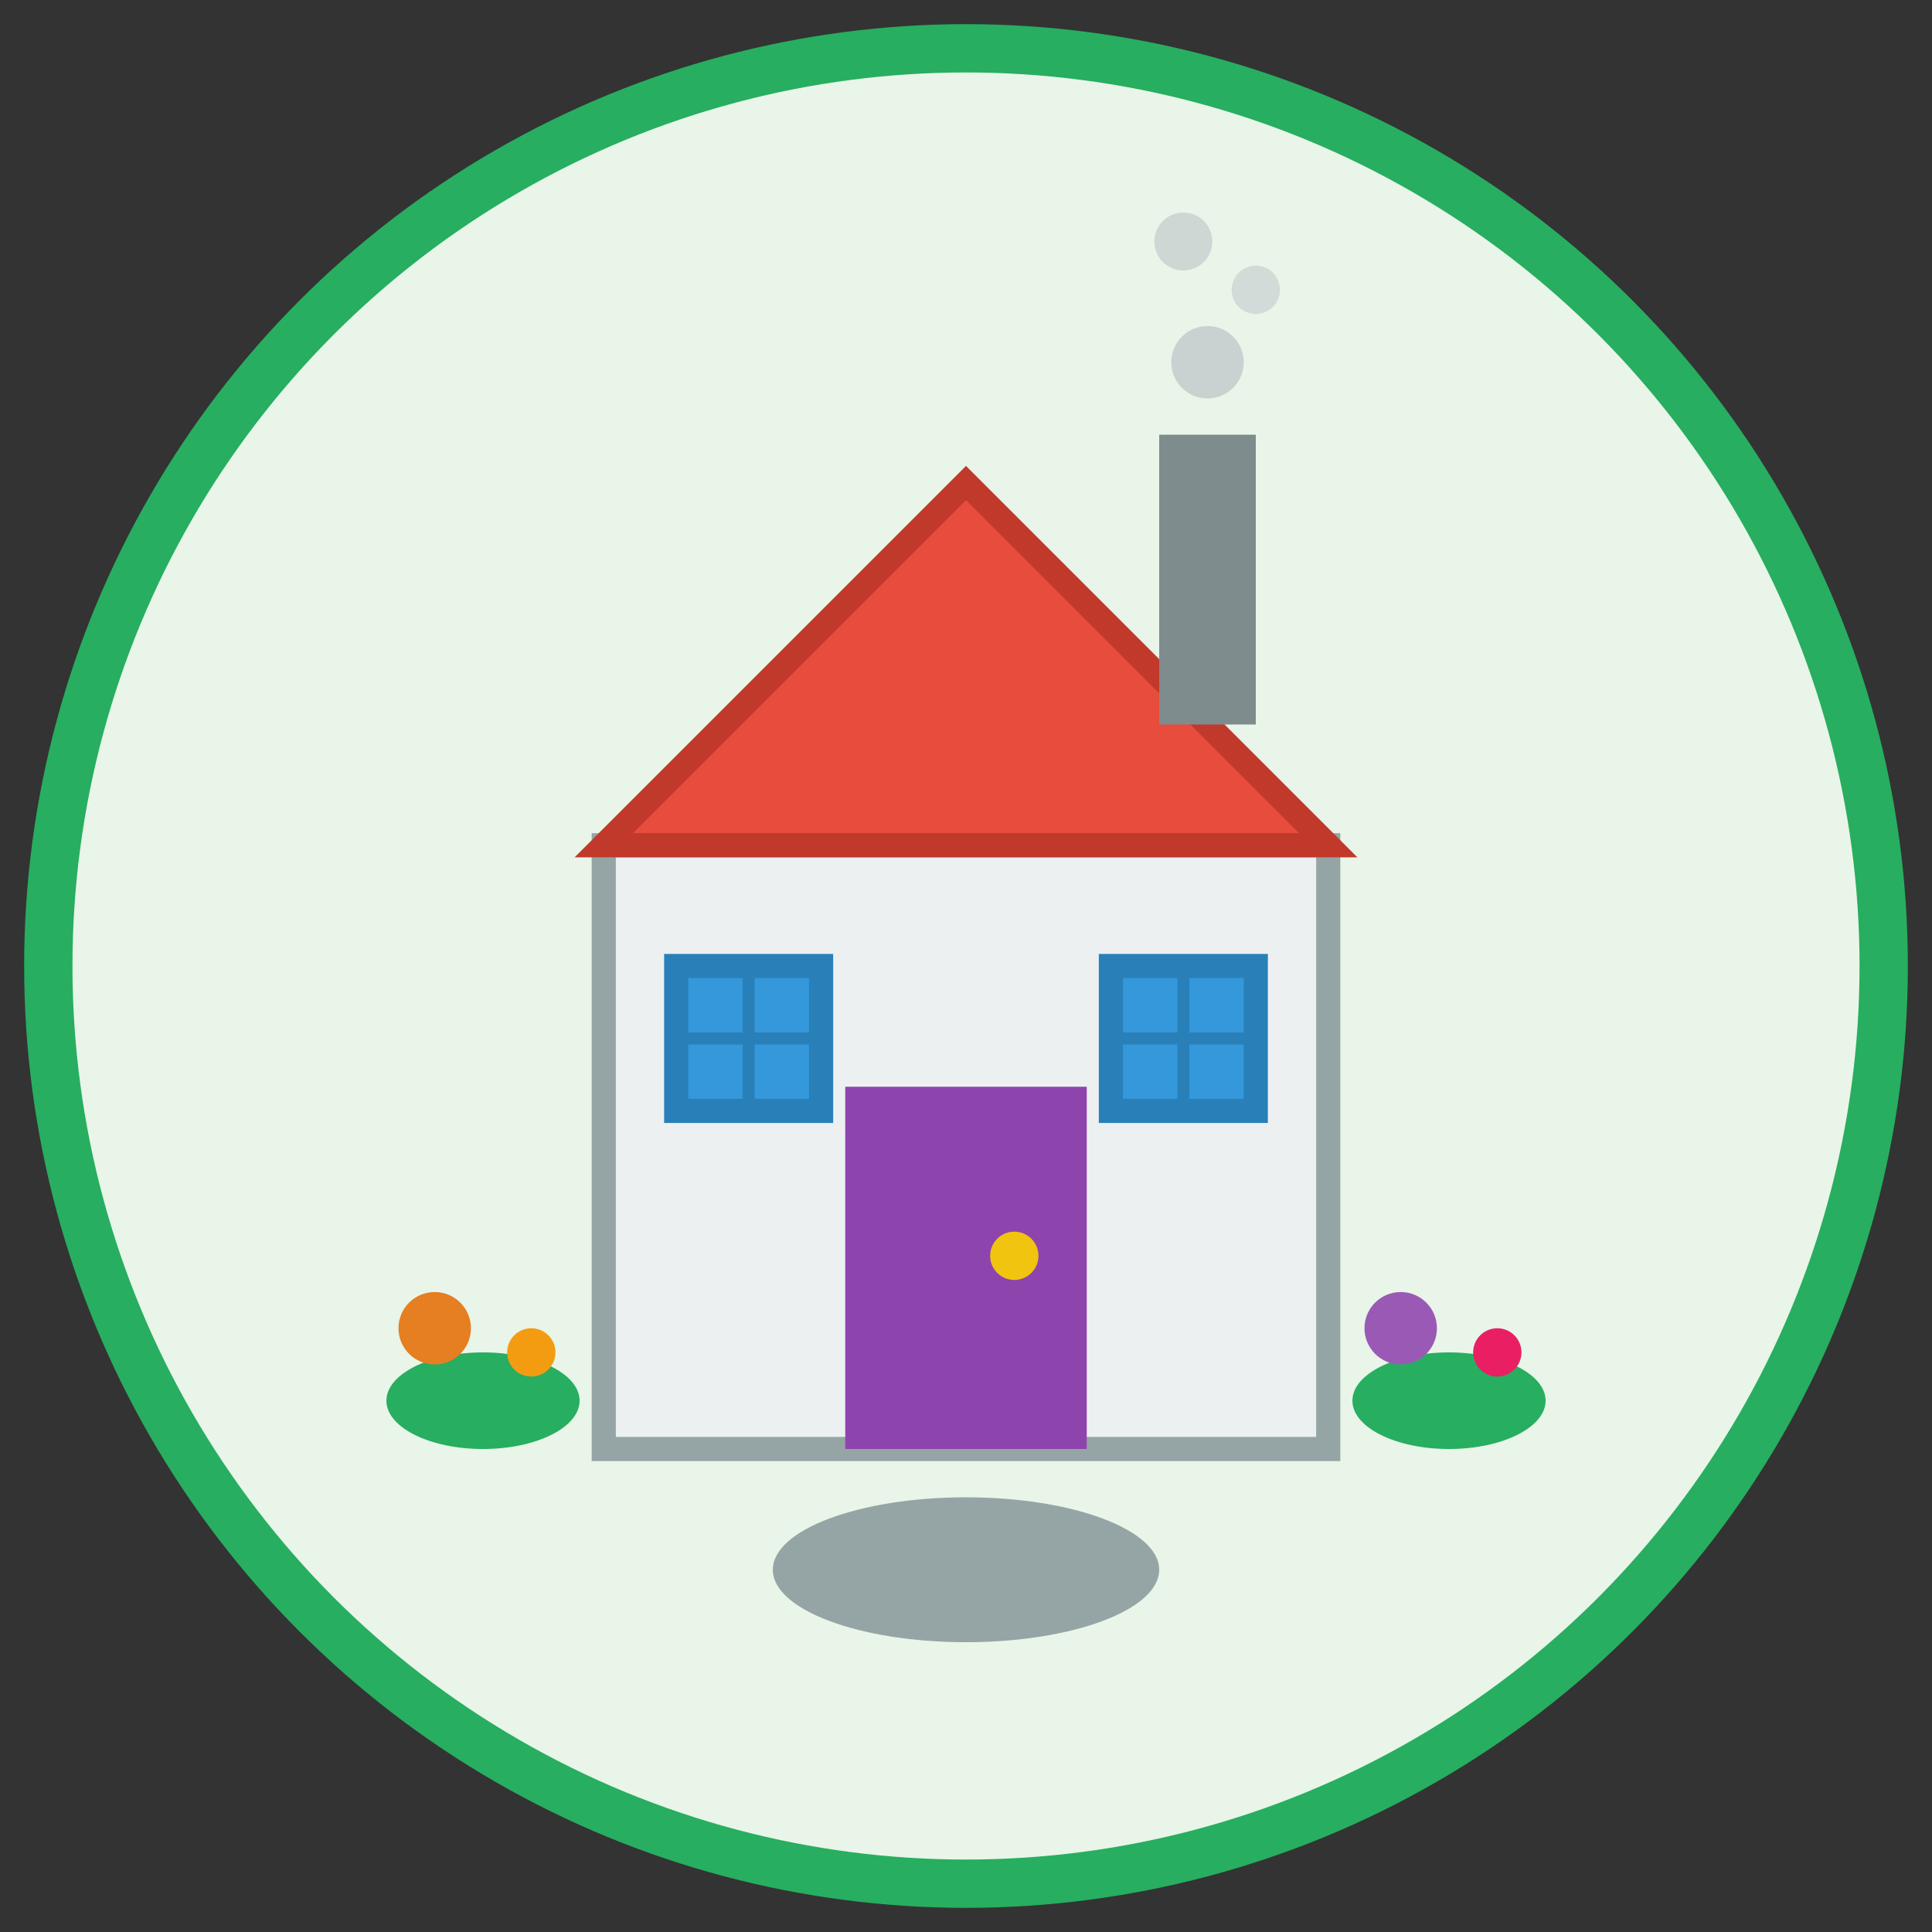 <svg width="80" height="80" viewBox="0 0 80 80" fill="none" xmlns="http://www.w3.org/2000/svg">
  <rect x="0" y="0" width="80" height="80" fill="#333333" stroke="none"/>
  <!-- Background circle -->
  <circle cx="40" cy="40" r="38" fill="#e8f5e8" stroke="#27ae60" stroke-width="2"/>
  
  <!-- House base -->
  <rect x="25" y="35" width="30" height="25" fill="#ecf0f1" stroke="#95a5a6" stroke-width="1"/>
  
  <!-- Roof -->
  <polygon points="25,35 40,20 55,35" fill="#e74c3c"/>
  <polygon points="25,35 40,20 55,35" stroke="#c0392b" stroke-width="1" fill="none"/>
  
  <!-- Door -->
  <rect x="35" y="45" width="10" height="15" fill="#8e44ad"/>
  <circle cx="42" cy="52" r="1" fill="#f1c40f"/>
  
  <!-- Windows -->
  <rect x="28" y="40" width="6" height="6" fill="#3498db" stroke="#2980b9" stroke-width="1"/>
  <rect x="46" y="40" width="6" height="6" fill="#3498db" stroke="#2980b9" stroke-width="1"/>
  
  <!-- Window crosses -->
  <path d="M31 40 L31 46 M28 43 L34 43" stroke="#2980b9" stroke-width="0.5"/>
  <path d="M49 40 L49 46 M46 43 L52 43" stroke="#2980b9" stroke-width="0.5"/>
  
  <!-- Chimney -->
  <rect x="48" y="18" width="4" height="12" fill="#7f8c8d"/>
  
  <!-- Smoke -->
  <circle cx="50" cy="15" r="1.5" fill="#bdc3c7" opacity="0.7"/>
  <circle cx="52" cy="12" r="1" fill="#bdc3c7" opacity="0.5"/>
  <circle cx="49" cy="10" r="1.2" fill="#bdc3c7" opacity="0.6"/>
  
  <!-- Garden elements -->
  <ellipse cx="20" cy="58" rx="4" ry="2" fill="#27ae60"/>
  <ellipse cx="60" cy="58" rx="4" ry="2" fill="#27ae60"/>
  
  <!-- Flowers -->
  <circle cx="18" cy="55" r="1.5" fill="#e67e22"/>
  <circle cx="22" cy="56" r="1" fill="#f39c12"/>
  <circle cx="58" cy="55" r="1.5" fill="#9b59b6"/>
  <circle cx="62" cy="56" r="1" fill="#e91e63"/>
  
  <!-- Path -->
  <ellipse cx="40" cy="65" rx="8" ry="3" fill="#95a5a6"/>
</svg>
